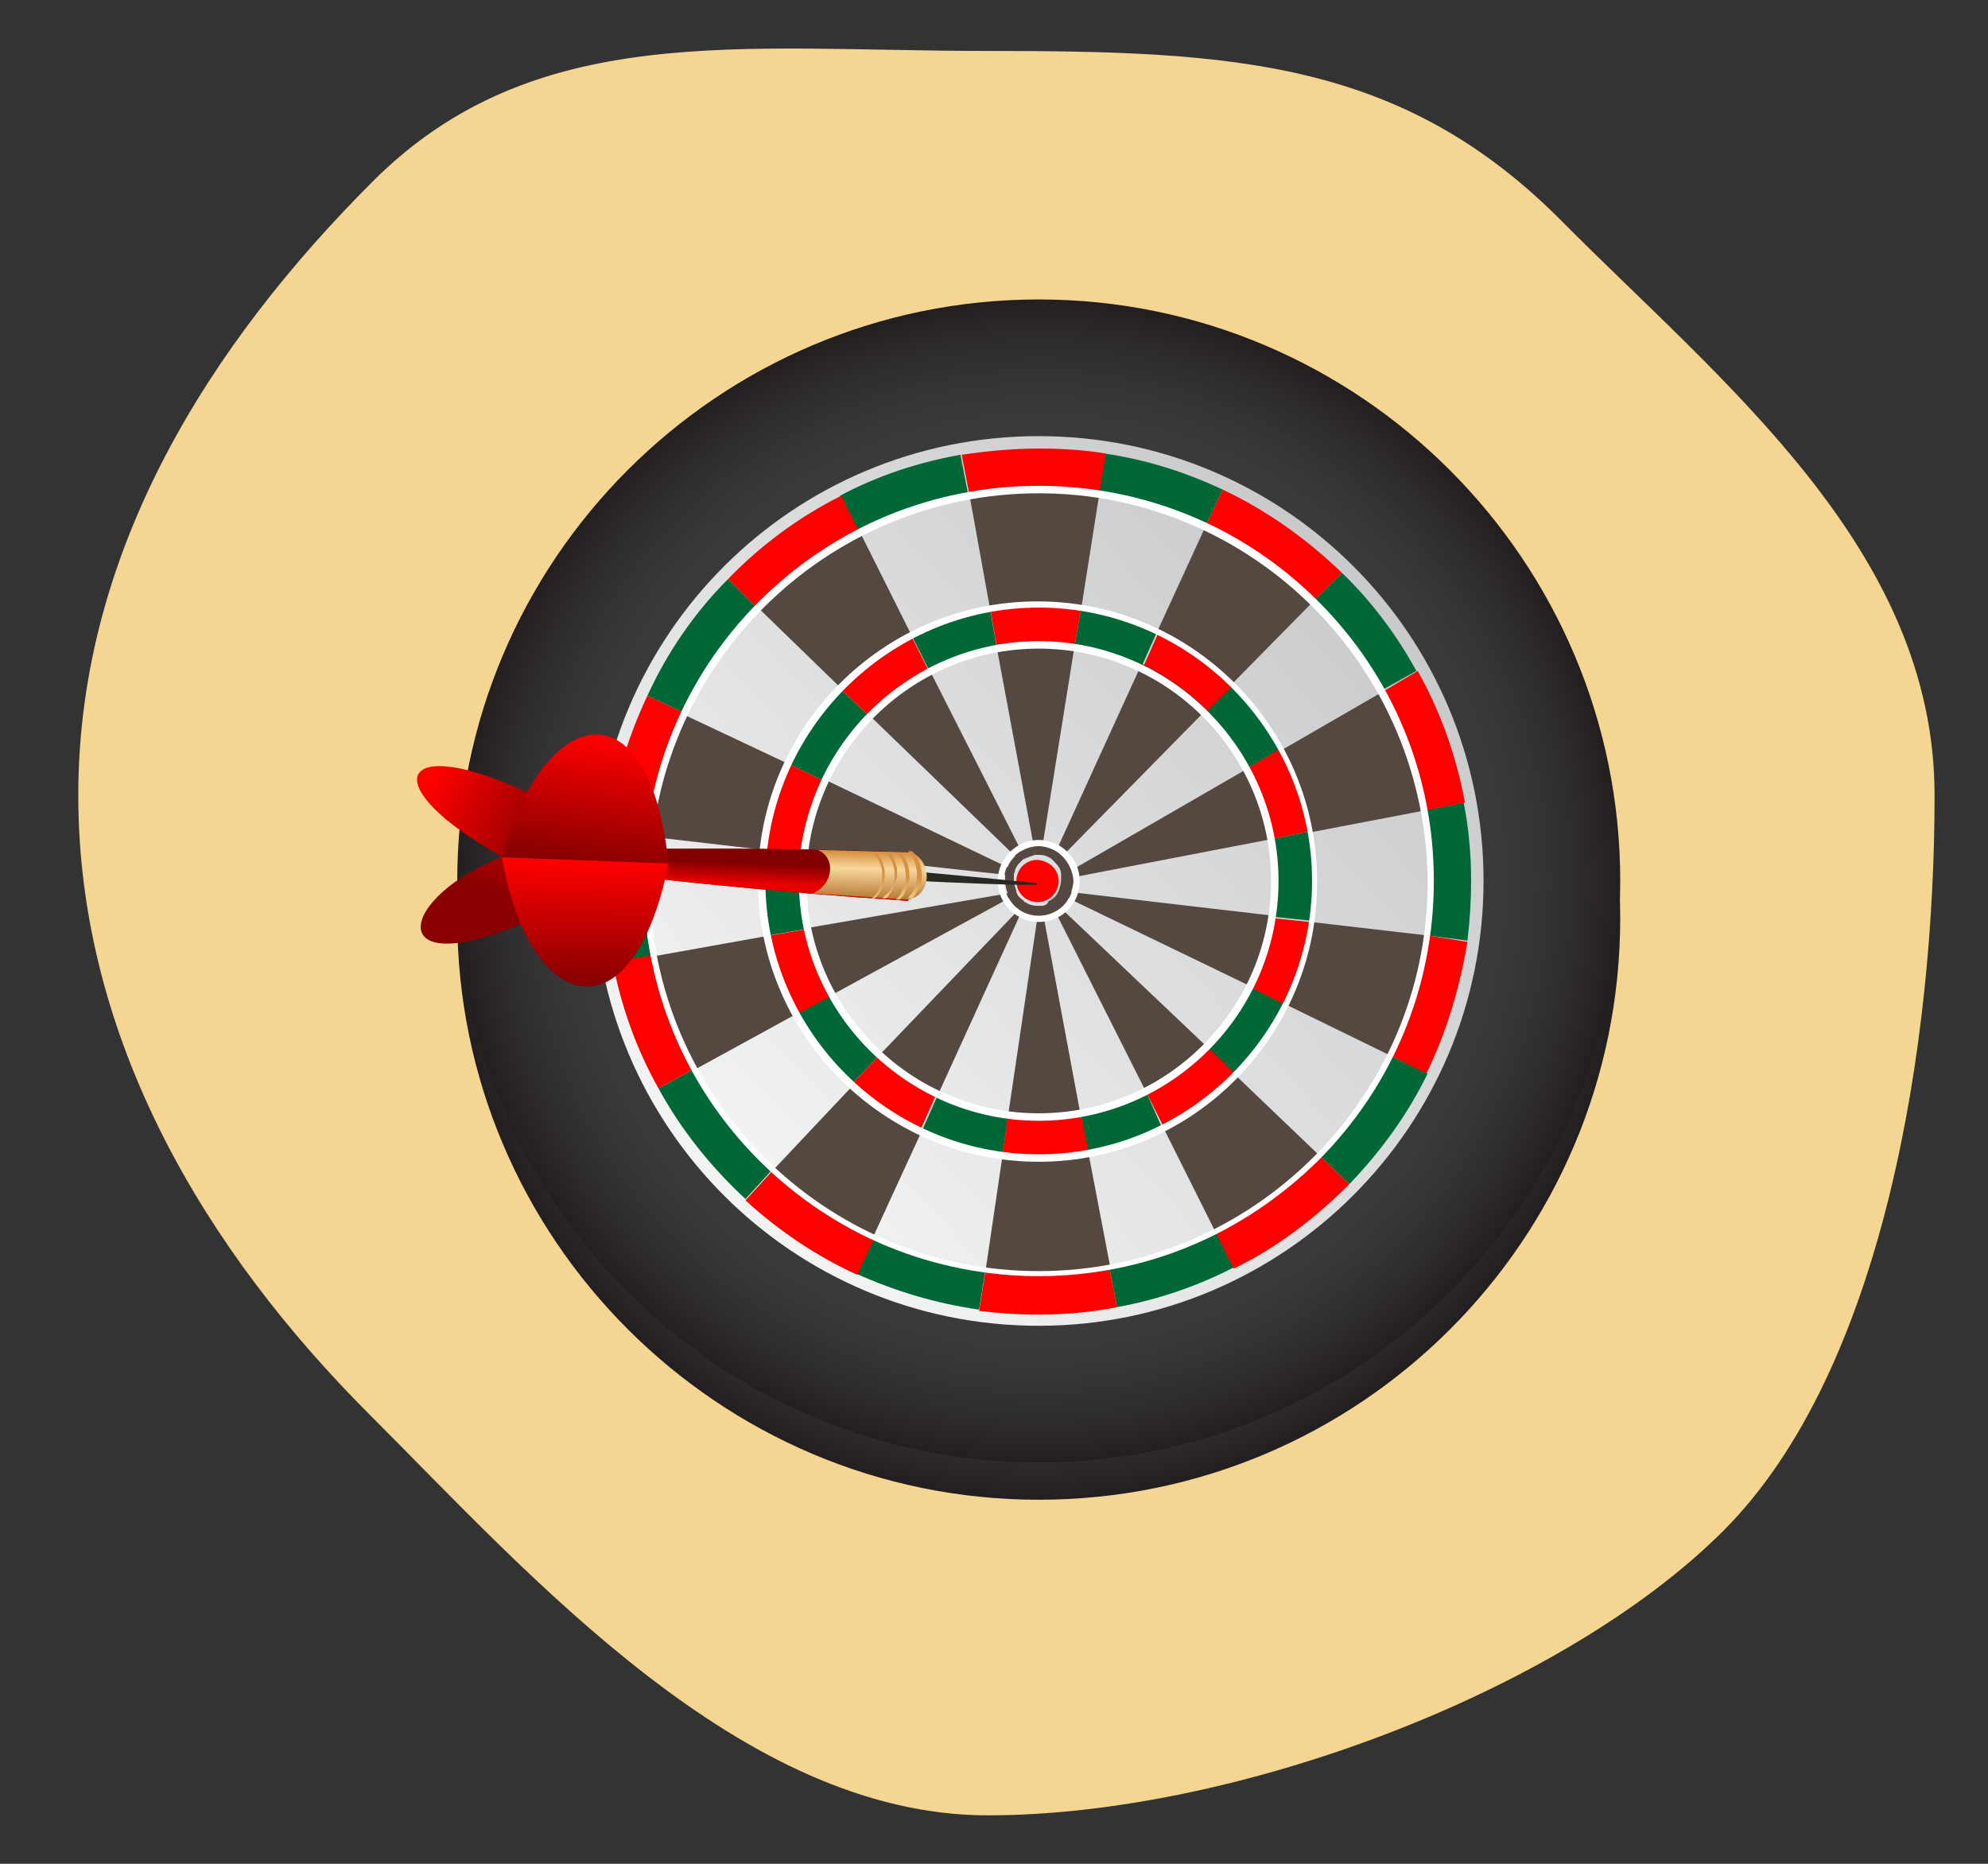 <?xml version="1.0" encoding="utf-8"?>
<!-- Generator: Adobe Illustrator 24.3.0, SVG Export Plug-In . SVG Version: 6.00 Build 0)  -->
<svg version="1.1" id="レイヤー_1" xmlns="http://www.w3.org/2000/svg" xmlns:xlink="http://www.w3.org/1999/xlink" x="0px"
	 y="0px" viewBox="0 0 160 150" style="enable-background:new 0 0 160 150;" xml:space="preserve">
<rect x="0" y="0" width="160" height="150" fill="#333333" stroke="none"/>
<style type="text/css">
	.st0{fill:#F4D591;}
	.st1{fill:url(#SVGID_1_);}
	.st2{fill:url(#SVGID_2_);}
	.st3{fill:url(#SVGID_3_);}
	.st4{fill:#006837;}
	.st5{fill:#FF0000;}
	.st6{fill:#554840;}
	.st7{fill:#FFFFFF;}
	.st8{fill-rule:evenodd;clip-rule:evenodd;fill:url(#SVGID_4_);}
	.st9{fill-rule:evenodd;clip-rule:evenodd;fill:url(#SVGID_5_);}
	.st10{fill-rule:evenodd;clip-rule:evenodd;fill:#292823;}
	.st11{fill-rule:evenodd;clip-rule:evenodd;fill:url(#SVGID_6_);}
	.st12{fill-rule:evenodd;clip-rule:evenodd;fill:url(#SVGID_7_);}
	.st13{fill-rule:evenodd;clip-rule:evenodd;fill:url(#SVGID_8_);}
	.st14{fill:url(#SVGID_9_);}
	.st15{fill:url(#SVGID_10_);}
	.st16{fill:url(#SVGID_11_);}
	.st17{fill:url(#SVGID_12_);}
	.st18{fill-rule:evenodd;clip-rule:evenodd;fill:url(#SVGID_13_);}
	.st19{fill-rule:evenodd;clip-rule:evenodd;fill:url(#SVGID_14_);}
</style>
<g>
	<path class="st0" d="M6.3,64c0,19.8,10.4,36.8,23.4,49.8s30,32.3,49.8,32.3s46.2-9.9,59.2-22.9c13-13,17-39.4,17-59.2
		s-17.1-33.2-30-46.2S99.2,4.1,79.4,4.1S43,1.6,30,14.6S6.3,44.2,6.3,64z"/>
	<g id="darts_1_">
		<g>
			<radialGradient id="SVGID_1_" cx="83.566" cy="73.848" r="46.794" gradientUnits="userSpaceOnUse">
				<stop  offset="0.25" style="stop-color:#414042"/>
				<stop  offset="0.669" style="stop-color:#3F3E40"/>
				<stop  offset="0.82" style="stop-color:#393839"/>
				<stop  offset="0.927" style="stop-color:#2F2C2E"/>
				<stop  offset="1" style="stop-color:#231F20"/>
			</radialGradient>
			<path class="st1" d="M83.6,27.1c-25.8,0-46.8,21-46.8,46.8c0,25.8,21,46.8,46.8,46.8c25.8,0,46.8-20.9,46.8-46.8
				C130.4,48,109.4,27.1,83.6,27.1 M83.6,109.7c-19.8,0-35.8-16-35.8-35.8c0-19.8,16-35.8,35.8-35.8c19.8,0,35.8,16,35.8,35.8
				C119.4,93.6,103.3,109.7,83.6,109.7"/>
			<g>
				<linearGradient id="SVGID_2_" gradientUnits="userSpaceOnUse" x1="123.727" y1="33.005" x2="60.166" y2="92.426">
					<stop  offset="0" style="stop-color:#BCBEC0"/>
					<stop  offset="1" style="stop-color:#F1F2F2"/>
				</linearGradient>
				<circle class="st2" cx="83.2" cy="70.9" r="39.3"/>
				<radialGradient id="SVGID_3_" cx="83.566" cy="70.92" r="46.794" gradientUnits="userSpaceOnUse">
					<stop  offset="0.25" style="stop-color:#414042"/>
					<stop  offset="0.669" style="stop-color:#3F3E40"/>
					<stop  offset="0.82" style="stop-color:#393839"/>
					<stop  offset="0.927" style="stop-color:#2F2C2E"/>
					<stop  offset="1" style="stop-color:#231F20"/>
				</radialGradient>
				<path class="st3" d="M83.6,24.1c-25.8,0-46.8,21-46.8,46.8c0,25.8,21,46.8,46.8,46.8c25.8,0,46.8-21,46.8-46.8
					C130.4,45.1,109.4,24.1,83.6,24.1 M83.6,106.7c-19.8,0-35.8-16-35.8-35.8s16-35.8,35.8-35.8c19.8,0,35.8,16,35.8,35.8
					S103.3,106.7,83.6,106.7"/>
				<path class="st4" d="M55.7,86.1L53,87.6c1.8,3.3,4.2,6.3,7,8.9l2.1-2.3C59.5,91.9,57.4,89.2,55.7,86.1"/>
				<path class="st4" d="M70.2,99.7l-1.3,2.8c3.1,1.4,6.4,2.4,9.9,2.9l0.5-3.1C76.1,101.9,73,101,70.2,99.7"/>
				<path class="st4" d="M89.3,102.1l0.6,3.1c3.3-0.6,6.5-1.7,9.4-3.2l-1.4-2.8C95.2,100.6,92.3,101.6,89.3,102.1"/>
				<path class="st4" d="M51.8,70.9c0-1.3,0.1-2.5,0.2-3.7l-3.1-0.3c-0.2,1.3-0.2,2.7-0.2,4c0,2.2,0.2,4.4,0.6,6.6l3.1-0.5
					C52,75,51.8,73,51.8,70.9"/>
				<path class="st4" d="M106.3,93.1l2.3,2.2c2.5-2.6,4.7-5.6,6.3-8.9L112,85C110.5,88,108.6,90.7,106.3,93.1"/>
				<path class="st4" d="M77.9,39.7l-0.6-3.1c-3.4,0.6-6.7,1.7-9.7,3.3l1.4,2.8C71.8,41.3,74.8,40.2,77.9,39.7"/>
				<path class="st4" d="M97.1,42.2l1.3-2.8c-3-1.4-6.1-2.4-9.5-2.9l-0.5,3.1C91.5,40,94.4,40.9,97.1,42.2"/>
				<path class="st4" d="M60.8,48.8l-2.2-2.2c-2.7,2.7-4.9,5.9-6.5,9.4l2.8,1.3C56.4,54.2,58.4,51.3,60.8,48.8"/>
				<path class="st4" d="M115.3,70.9c0,1.5-0.1,3-0.3,4.4l3.1,0.4c0.2-1.6,0.3-3.2,0.3-4.8c0-2.2-0.2-4.3-0.6-6.3l-3.1,0.6
					C115.1,67,115.3,69,115.3,70.9"/>
				<path class="st4" d="M111.3,55.5L114,54c-1.6-2.9-3.6-5.6-6-7.9l-2.2,2.2C108,50.4,109.9,52.9,111.3,55.5"/>
				<path class="st4" d="M66.7,80.1l-2.6,1.4c1.2,2.1,2.7,4.1,4.5,5.7l2-2.1C69.1,83.7,67.7,82,66.7,80.1"/>
				<path class="st4" d="M87,89.8l0.5,2.9c2.1-0.4,4.2-1.1,6-2L92.3,88C90.6,88.9,88.9,89.5,87,89.8"/>
				<path class="st4" d="M75.4,88.3L74.2,91c2,0.9,4.2,1.6,6.5,1.9l0.4-2.9C79.1,89.7,77.2,89.1,75.4,88.3"/>
				<path class="st4" d="M102.8,70.9c0,1-0.1,2-0.2,2.9l2.9,0.3c0.2-1.1,0.2-2.2,0.2-3.3c0-1.3-0.1-2.6-0.3-3.9l-2.9,0.6
					C102.7,68.7,102.8,69.8,102.8,70.9"/>
				<path class="st4" d="M97.2,84.4l2.1,2c1.6-1.7,3-3.6,4.1-5.7l-2.6-1.3C99.8,81.3,98.6,83,97.2,84.4"/>
				<path class="st4" d="M80.2,52l-0.5-2.9c-2.2,0.4-4.3,1.1-6.3,2.1l1.3,2.6C76.4,53,78.3,52.4,80.2,52"/>
				<path class="st4" d="M91.9,53.6l1.2-2.7c-1.9-0.9-4-1.6-6.1-1.9l-0.5,2.9C88.4,52.2,90.2,52.8,91.9,53.6"/>
				<path class="st4" d="M69.8,57.5l-2.1-2c-1.7,1.8-3.1,3.8-4.2,6l2.7,1.3C67.1,60.8,68.3,59,69.8,57.5"/>
				<path class="st4" d="M100.5,61.8l2.5-1.5c-1-1.9-2.4-3.7-3.9-5.2l-2.1,2.1C98.4,58.6,99.6,60.1,100.5,61.8"/>
				<path class="st4" d="M64.4,70.9c0-0.8,0-1.5,0.1-2.3l-2.9-0.3c-0.1,0.9-0.2,1.7-0.2,2.6c0,1.5,0.1,3,0.4,4.4l2.9-0.5
					C64.5,73.5,64.4,72.2,64.4,70.9"/>
				<path class="st5" d="M83.6,39.2c1.7,0,3.3,0.1,4.9,0.4l0.5-3.1c-1.8-0.3-3.6-0.4-5.4-0.4c-2.1,0-4.2,0.2-6.2,0.5l0.6,3.1
					C79.8,39.4,81.6,39.2,83.6,39.2"/>
				<path class="st5" d="M83.6,102.7c-1.5,0-2.9-0.1-4.3-0.3l-0.5,3.1c1.6,0.2,3.1,0.3,4.8,0.3c2.2,0,4.3-0.2,6.3-0.6l-0.6-3.1
					C87.5,102.5,85.5,102.7,83.6,102.7"/>
				<path class="st5" d="M62.1,94.3l-2.1,2.3c2.6,2.4,5.7,4.5,9,6l1.3-2.8C67.2,98.3,64.5,96.5,62.1,94.3"/>
				<path class="st5" d="M115,75.3c-0.5,3.4-1.5,6.7-3,9.7l2.8,1.4c1.6-3.3,2.7-6.9,3.3-10.6L115,75.3z"/>
				<path class="st5" d="M97.9,99.3l1.4,2.8c3.5-1.7,6.6-4.1,9.3-6.8l-2.3-2.2C103.8,95.6,101,97.7,97.9,99.3"/>
				<path class="st5" d="M114.8,65.2l3.1-0.6c-0.7-3.8-2-7.4-3.8-10.6l-2.7,1.6C113,58.5,114.2,61.8,114.8,65.2"/>
				<path class="st5" d="M69.1,42.7l-1.4-2.8c-3.4,1.7-6.5,4-9.1,6.7l2.2,2.2C63.2,46.3,66,44.3,69.1,42.7"/>
				<path class="st5" d="M54.9,57.3L52.1,56c-1.6,3.4-2.7,7-3.1,10.9l3.1,0.3C52.5,63.7,53.4,60.4,54.9,57.3"/>
				<path class="st5" d="M52.4,76.9l-3.1,0.5c0.7,3.6,1.9,7,3.7,10.2l2.7-1.5C54.2,83.3,53,80.2,52.4,76.9"/>
				<path class="st5" d="M105.8,48.3l2.2-2.2c-2.8-2.7-6-5-9.6-6.7l-1.3,2.8C100.4,43.8,103.3,45.8,105.8,48.3"/>
				<path class="st5" d="M70.6,85.1l-2,2.1c1.6,1.5,3.5,2.8,5.5,3.7l1.2-2.7C73.7,87.5,72.1,86.4,70.6,85.1"/>
				<path class="st5" d="M92.3,88l1.3,2.6c2.1-1.1,4.1-2.5,5.8-4.2l-2.1-2C95.8,85.9,94.1,87.1,92.3,88"/>
				<path class="st5" d="M83.6,90.1c-0.8,0-1.7-0.1-2.5-0.2l-0.4,2.9c0.9,0.1,1.9,0.2,2.9,0.2c1.4,0,2.7-0.1,4-0.4L87,89.8
					C85.9,90,84.7,90.1,83.6,90.1"/>
				<path class="st5" d="M100.5,61.8c0.9,1.8,1.6,3.7,2,5.7l2.9-0.6c-0.4-2.4-1.2-4.6-2.3-6.7L100.5,61.8z"/>
				<path class="st5" d="M100.7,79.5l2.6,1.3c1-2,1.7-4.3,2.1-6.6l-2.9-0.3C102.2,75.9,101.6,77.8,100.7,79.5"/>
				<path class="st5" d="M64.8,74.8l-2.9,0.5c0.4,2.2,1.2,4.3,2.3,6.3l2.6-1.4C65.8,78.5,65.1,76.7,64.8,74.8"/>
				<path class="st5" d="M74.7,53.9l-1.3-2.6c-2.1,1.1-4,2.5-5.7,4.2l2.1,2C71.3,56,72.9,54.8,74.7,53.9"/>
				<path class="st5" d="M97.1,57.3l2.1-2.1c-1.7-1.7-3.8-3.2-6-4.2l-1.2,2.7C93.8,54.5,95.5,55.8,97.1,57.3"/>
				<path class="st5" d="M66.2,62.8l-2.7-1.3c-1,2.1-1.7,4.4-2,6.8l2.9,0.3C64.7,66.5,65.3,64.6,66.2,62.8"/>
				<path class="st5" d="M85.2,70.9c0,0.9-0.7,1.7-1.7,1.7c-0.9,0-1.7-0.7-1.7-1.7c0-0.9,0.7-1.7,1.7-1.7
					C84.5,69.3,85.2,70,85.2,70.9"/>
				<path class="st5" d="M83.6,51.7c1,0,2,0.1,2.9,0.2l0.5-2.9c-1.1-0.2-2.2-0.3-3.4-0.3c-1.3,0-2.6,0.1-3.9,0.3l0.5,2.9
					C81.3,51.8,82.4,51.7,83.6,51.7"/>
				<g>
					<path class="st6" d="M85.4,73.1c0.3-0.2,0.5-0.5,0.6-0.8l14.7,7.1c0.9-1.7,1.5-3.7,1.8-5.7l-16.3-1.9c0.1-0.3,0.2-0.6,0.2-1
						c0-0.1,0-0.1,0-0.2l16.1-3.1c-0.4-2-1-4-2-5.7l-14.2,8.2c-0.1-0.4-0.4-0.9-0.7-1.2l11.5-11.7c-1.5-1.5-3.3-2.7-5.2-3.7L85,68.5
						c-0.3-0.2-0.7-0.3-1.1-0.4l2.6-16.2c-1-0.1-1.9-0.2-2.9-0.2c-1.1,0-2.3,0.1-3.4,0.3l3,16.1c-0.4,0.1-0.7,0.2-1,0.4l-7.4-14.6
						c-1.8,0.9-3.5,2.2-4.9,3.6l11.8,11.4c-0.3,0.3-0.5,0.6-0.6,0.9l-14.8-7.1c-0.9,1.8-1.4,3.8-1.7,5.9l16.3,1.8c0,0.2,0,0.3,0,0.5
						c0,0.4,0.1,0.7,0.2,1l-16.2,2.8c0.4,1.9,1.1,3.7,2,5.4l14.3-7.8c0.2,0.4,0.5,0.7,0.8,0.9L70.6,85.1c1.4,1.3,3,2.4,4.8,3.2
						l6.8-14.9c0.4,0.2,0.8,0.3,1.3,0.4L81.1,90c0.8,0.1,1.6,0.2,2.5,0.2c1.2,0,2.3-0.1,3.4-0.3l-3-16.1c0.4,0,0.7-0.2,1-0.3
						L92.3,88c1.8-0.9,3.5-2.2,5-3.6L85.4,73.1z M83.8,72.9c-0.1,0-0.1,0-0.2,0c0,0,0,0-0.1,0c-0.4,0-0.7-0.1-1-0.3
						c0,0-0.1,0-0.1-0.1c-0.3-0.2-0.5-0.4-0.6-0.7c0,0,0-0.1,0-0.1c-0.1-0.3-0.2-0.6-0.2-0.9c0-0.1,0-0.3,0-0.4
						c0-0.1,0.1-0.3,0.1-0.4c0.1-0.3,0.3-0.5,0.5-0.7c0.1-0.1,0.2-0.2,0.3-0.2c0.2-0.1,0.5-0.2,0.8-0.3c0.1,0,0.2,0,0.2,0
						c0.1,0,0.1,0,0.2,0c0.3,0,0.6,0.1,0.9,0.3c0.1,0.1,0.2,0.2,0.3,0.3c0.3,0.3,0.5,0.6,0.5,1c0,0.1,0,0.2,0,0.3c0,0,0,0,0,0.1
						c0,0.3-0.1,0.6-0.2,0.9c0,0.1-0.1,0.1-0.1,0.2c-0.1,0.2-0.3,0.4-0.5,0.5c-0.1,0.1-0.1,0.1-0.2,0.1
						C84.3,72.8,84.1,72.9,83.8,72.9"/>
				</g>
				<path class="st6" d="M105.8,48.3c-2.5-2.5-5.5-4.6-8.7-6.1l-4,8.7c2.2,1.1,4.3,2.5,6,4.2L105.8,48.3z"/>
				<path class="st6" d="M105.4,67l9.4-1.8c-0.6-3.4-1.8-6.7-3.4-9.6l-8.3,4.8C104.1,62.4,104.9,64.6,105.4,67"/>
				<path class="st6" d="M62.1,94.3c2.4,2.2,5.1,4.1,8.1,5.4l4-8.7c-2-1-3.9-2.2-5.5-3.7L62.1,94.3z"/>
				<path class="st6" d="M61.9,75.3l-9.5,1.7c0.6,3.3,1.8,6.4,3.3,9.2l8.4-4.6C63.1,79.6,62.3,77.5,61.9,75.3"/>
				<path class="st6" d="M105.5,74.2c-0.3,2.3-1.1,4.6-2.1,6.6L112,85c1.5-3,2.5-6.2,3-9.7L105.5,74.2z"/>
				<path class="st6" d="M63.5,61.5l-8.7-4.1c-1.4,3.1-2.4,6.4-2.8,9.9l9.5,1.1C61.9,65.9,62.5,63.6,63.5,61.5"/>
				<path class="st6" d="M93.6,90.7l4.3,8.6c3.1-1.6,6-3.7,8.4-6.2l-6.9-6.6C97.7,88.2,95.7,89.6,93.6,90.7"/>
				<path class="st6" d="M83.6,93.1c-1,0-2-0.1-2.9-0.2l-1.4,9.5c1.4,0.2,2.8,0.3,4.3,0.3c2,0,3.9-0.2,5.8-0.5l-1.8-9.4
					C86.2,92.9,84.9,93.1,83.6,93.1"/>
				<path class="st6" d="M73.4,51.2l-4.3-8.6c-3.1,1.6-5.9,3.7-8.3,6.1l6.9,6.7C69.4,53.8,71.3,52.3,73.4,51.2"/>
				<path class="st6" d="M83.6,48.8c1.2,0,2.3,0.1,3.4,0.3l1.5-9.5c-1.6-0.2-3.2-0.4-4.9-0.4c-1.9,0-3.8,0.2-5.6,0.5l1.7,9.4
					C80.9,48.9,82.2,48.8,83.6,48.8"/>
				<path class="st7" d="M83.6,93.5C71.1,93.5,61,83.3,61,70.9c0-12.4,10.1-22.5,22.5-22.5c12.4,0,22.5,10.1,22.5,22.5
					C106.1,83.3,96,93.5,83.6,93.5 M83.6,48.9c-12.1,0-22,9.9-22,22c0,12.1,9.9,22,22,22c12.1,0,22-9.9,22-22
					C105.6,58.8,95.7,48.9,83.6,48.9"/>
				<path class="st7" d="M83.6,102.7c-8.5,0-16.5-3.3-22.5-9.3c-6-6-9.3-14-9.3-22.5c0-8.5,3.3-16.5,9.3-22.5c6-6,14-9.3,22.5-9.3
					c8.5,0,16.5,3.3,22.5,9.3c6,6,9.3,14,9.3,22.5c0,8.5-3.3,16.5-9.3,22.5C100,99.4,92.1,102.7,83.6,102.7 M83.6,39.7
					c-17.2,0-31.3,14-31.3,31.3c0,17.2,14,31.3,31.3,31.3c17.2,0,31.3-14,31.3-31.3C114.8,53.7,100.8,39.7,83.6,39.7"/>
				<path class="st7" d="M83.6,90.2c-10.6,0-19.3-8.7-19.3-19.3c0-10.6,8.7-19.3,19.3-19.3c10.6,0,19.3,8.7,19.3,19.3
					C102.9,81.6,94.2,90.2,83.6,90.2 M83.6,52.2c-10.3,0-18.7,8.4-18.7,18.7c0,10.3,8.4,18.7,18.7,18.7c10.3,0,18.7-8.4,18.7-18.7
					C102.3,60.6,93.9,52.2,83.6,52.2"/>
				<path class="st7" d="M83.6,74.2c-1.8,0-3.3-1.5-3.3-3.3c0-1.8,1.5-3.3,3.3-3.3c1.8,0,3.3,1.5,3.3,3.3
					C86.9,72.8,85.4,74.2,83.6,74.2 M83.6,68.1c-1.5,0-2.8,1.2-2.8,2.8c0,1.5,1.2,2.8,2.8,2.8c1.5,0,2.8-1.2,2.8-2.8
					C86.3,69.4,85.1,68.1,83.6,68.1"/>
			</g>
			<g>
				<g>
					<g>
						
							<linearGradient id="SVGID_4_" gradientUnits="userSpaceOnUse" x1="-237.897" y1="-589.385" x2="-228.827" y2="-584.763" gradientTransform="matrix(-0.747 0.665 0.665 0.747 257.265 660.595)">
							<stop  offset="0" style="stop-color:#FF0000"/>
							<stop  offset="1" style="stop-color:#8A0000"/>
						</linearGradient>
						<path class="st8" d="M40.8,68.8c-9,3.4-10,10.4,1.5,5.4L40.8,68.8z"/>
					</g>
					<g>
						
							<linearGradient id="SVGID_5_" gradientUnits="userSpaceOnUse" x1="-231.463" y1="-594.586" x2="-235.236" y2="-584.811" gradientTransform="matrix(-0.747 0.665 0.665 0.747 257.265 660.595)">
							<stop  offset="0" style="stop-color:#FF0000"/>
							<stop  offset="1" style="stop-color:#8A0000"/>
						</linearGradient>
						<path class="st9" d="M40.7,69.1c-10.8-5.9-8.7-10.3,2-5.2L40.7,69.1z"/>
					</g>
				</g>
				<path class="st10" d="M74.3,70.2c-1.7-0.1-3.1,0-3.1,0.2c0,0.2,1.3,0.5,3,0.5c1.2,0.1,8.8,0.4,9.3,0.3c0-0.1,0-0.1,0-0.1
					C83,71,75.5,70.3,74.3,70.2z"/>
				
					<linearGradient id="SVGID_6_" gradientUnits="userSpaceOnUse" x1="-243.792" y1="-574.515" x2="-240.183" y2="-570.778" gradientTransform="matrix(-0.747 0.665 0.665 0.747 257.265 660.595)">
					<stop  offset="0" style="stop-color:#800000"/>
					<stop  offset="0.33" style="stop-color:#EC0000"/>
					<stop  offset="1" style="stop-color:#8A0000"/>
				</linearGradient>
				<path class="st11" d="M73.3,68.6c-10.8-0.4-21.6-0.4-32.5,0l0,0.7c10.8,1.4,21.5,2.5,32.3,3.2L73.3,68.6z"/>
				
					<linearGradient id="SVGID_7_" gradientUnits="userSpaceOnUse" x1="-243.792" y1="-574.515" x2="-240.183" y2="-570.778" gradientTransform="matrix(-0.747 0.665 0.665 0.747 257.265 660.595)">
					<stop  offset="0" style="stop-color:#800000"/>
					<stop  offset="0.33" style="stop-color:#EC0000"/>
					<stop  offset="1" style="stop-color:#8A0000"/>
				</linearGradient>
				<path class="st12" d="M73.3,68.6c-10.8-0.4-21.6-0.4-32.5,0l0,0.7c10.8,1.4,21.5,2.5,32.3,3.2L73.3,68.6z"/>
				
					<linearGradient id="SVGID_8_" gradientUnits="userSpaceOnUse" x1="-254.008" y1="-566.374" x2="-251.286" y2="-563.455" gradientTransform="matrix(-0.747 0.665 0.665 0.747 257.265 660.595)">
					<stop  offset="0" style="stop-color:#D69241"/>
					<stop  offset="0.33" style="stop-color:#F8D89D"/>
					<stop  offset="1" style="stop-color:#B06F2B"/>
				</linearGradient>
				<path class="st13" d="M73.3,68.6l-7.5-0.2c1.5,0.6,1.3,2.8-0.4,3.5l7.7,0.5C75.1,72,75,69.2,73.3,68.6z"/>
				<g>
					
						<linearGradient id="SVGID_9_" gradientUnits="userSpaceOnUse" x1="-245.022" y1="-570.957" x2="-240.557" y2="-566.169" gradientTransform="matrix(-0.757 0.653 0.653 0.757 260.084 662.842)">
						<stop  offset="0" style="stop-color:#D69241"/>
						<stop  offset="0.33" style="stop-color:#F8D89D"/>
						<stop  offset="1" style="stop-color:#B06F2B"/>
					</linearGradient>
					<path class="st14" d="M72.7,71.5c0.1-0.2,0.2-0.5,0.2-0.7c0-0.1,0-0.2,0-0.2c0-0.6-0.1-1.1-0.4-1.6c-0.1-0.1-0.2-0.2-0.3-0.3
						l0.3,0c0.1,0.1,0.1,0.1,0.2,0.2c0.4,0.5,0.5,1.1,0.5,1.7c0,0.1,0,0.3-0.1,0.4c0,0.2-0.1,0.5-0.2,0.7c-0.1,0.2-0.2,0.4-0.3,0.5
						c-0.1,0.1-0.1,0.1-0.2,0.2l-0.3,0c0.1-0.1,0.2-0.2,0.3-0.3C72.5,71.9,72.6,71.7,72.7,71.5z"/>
					
						<linearGradient id="SVGID_10_" gradientUnits="userSpaceOnUse" x1="-245.686" y1="-570.337" x2="-241.221" y2="-565.548" gradientTransform="matrix(-0.757 0.653 0.653 0.757 260.084 662.842)">
						<stop  offset="0" style="stop-color:#D69241"/>
						<stop  offset="0.33" style="stop-color:#F8D89D"/>
						<stop  offset="1" style="stop-color:#B06F2B"/>
					</linearGradient>
					<path class="st15" d="M73.2,72.1C73.2,72.1,73.2,72.1,73.2,72.1c0.2-0.2,0.3-0.4,0.4-0.6c0.1-0.3,0.2-0.7,0.2-1
						c0-0.5-0.1-1.1-0.4-1.6c-0.1-0.1-0.2-0.3-0.3-0.4l0.2,0c0.1,0,0.1,0,0.2,0.1c0.1,0.1,0.1,0.1,0.2,0.2c0.3,0.5,0.5,1.1,0.5,1.7
						c0,0.4-0.1,0.8-0.3,1.1c-0.1,0.2-0.2,0.3-0.3,0.5c0,0,0,0-0.1,0.1c0,0.1-0.1,0.1-0.1,0.1c0,0-0.1,0-0.2,0l-0.2,0
						C73,72.4,73.1,72.3,73.2,72.1z"/>
					
						<linearGradient id="SVGID_11_" gradientUnits="userSpaceOnUse" x1="-244.356" y1="-571.577" x2="-239.891" y2="-566.789" gradientTransform="matrix(-0.757 0.653 0.653 0.757 260.084 662.842)">
						<stop  offset="0" style="stop-color:#D69241"/>
						<stop  offset="0.33" style="stop-color:#F8D89D"/>
						<stop  offset="1" style="stop-color:#B06F2B"/>
					</linearGradient>
					<path class="st16" d="M72,70.7c0-0.1,0-0.2,0-0.2c0-0.3,0-0.5-0.1-0.8c-0.1-0.3-0.2-0.6-0.4-0.8c-0.1-0.1-0.1-0.2-0.2-0.3
						l0.3,0c0,0,0.1,0.1,0.1,0.1c0.3,0.4,0.4,0.8,0.5,1.2c0,0.2,0,0.3,0,0.5c0,0.1,0,0.3-0.1,0.4c-0.1,0.5-0.3,0.9-0.6,1.3
						c0,0.1-0.1,0.1-0.2,0.2l-0.3,0c0.1-0.1,0.2-0.2,0.3-0.3C71.7,71.7,71.9,71.2,72,70.7z"/>
					
						<linearGradient id="SVGID_12_" gradientUnits="userSpaceOnUse" x1="-243.689" y1="-572.199" x2="-239.225" y2="-567.411" gradientTransform="matrix(-0.757 0.653 0.653 0.757 260.084 662.842)">
						<stop  offset="0" style="stop-color:#D69241"/>
						<stop  offset="0.33" style="stop-color:#F8D89D"/>
						<stop  offset="1" style="stop-color:#B06F2B"/>
					</linearGradient>
					<path class="st17" d="M70.4,72.1c0.4-0.4,0.6-1,0.6-1.6c0-0.3,0-0.6-0.1-0.8c-0.1-0.3-0.2-0.6-0.4-0.8v0
						c-0.1-0.1-0.1-0.2-0.2-0.2l0.3,0c0,0,0,0.1,0.1,0.1l0,0c0.3,0.4,0.4,0.8,0.5,1.2c0,0.2,0,0.4,0,0.5c0,0.6-0.3,1.3-0.7,1.7
						c0,0-0.1,0.1-0.1,0.1l-0.3,0C70.3,72.2,70.4,72.1,70.4,72.1z"/>
				</g>
				<g>
					<g>
						
							<linearGradient id="SVGID_13_" gradientUnits="userSpaceOnUse" x1="-244.061" y1="-587.542" x2="-236.434" y2="-581.142" gradientTransform="matrix(-0.747 0.665 0.665 0.747 257.265 660.595)">
							<stop  offset="0" style="stop-color:#FF0000"/>
							<stop  offset="1" style="stop-color:#8A0000"/>
						</linearGradient>
						<path class="st18" d="M53.8,69.5L40.4,69C43.7,56.7,52.3,54.8,53.8,69.5z"/>
					</g>
					<g>
						
							<linearGradient id="SVGID_14_" gradientUnits="userSpaceOnUse" x1="-236.446" y1="-581.118" x2="-229.89" y2="-574.088" gradientTransform="matrix(-0.747 0.665 0.665 0.747 257.265 660.595)">
							<stop  offset="0" style="stop-color:#FF0000"/>
							<stop  offset="1" style="stop-color:#8A0000"/>
						</linearGradient>
						<path class="st19" d="M53.8,69.5L40.4,69C42.5,81.5,50.9,84,53.8,69.5z"/>
					</g>
				</g>
			</g>
		</g>
	</g>
</g>
</svg>
